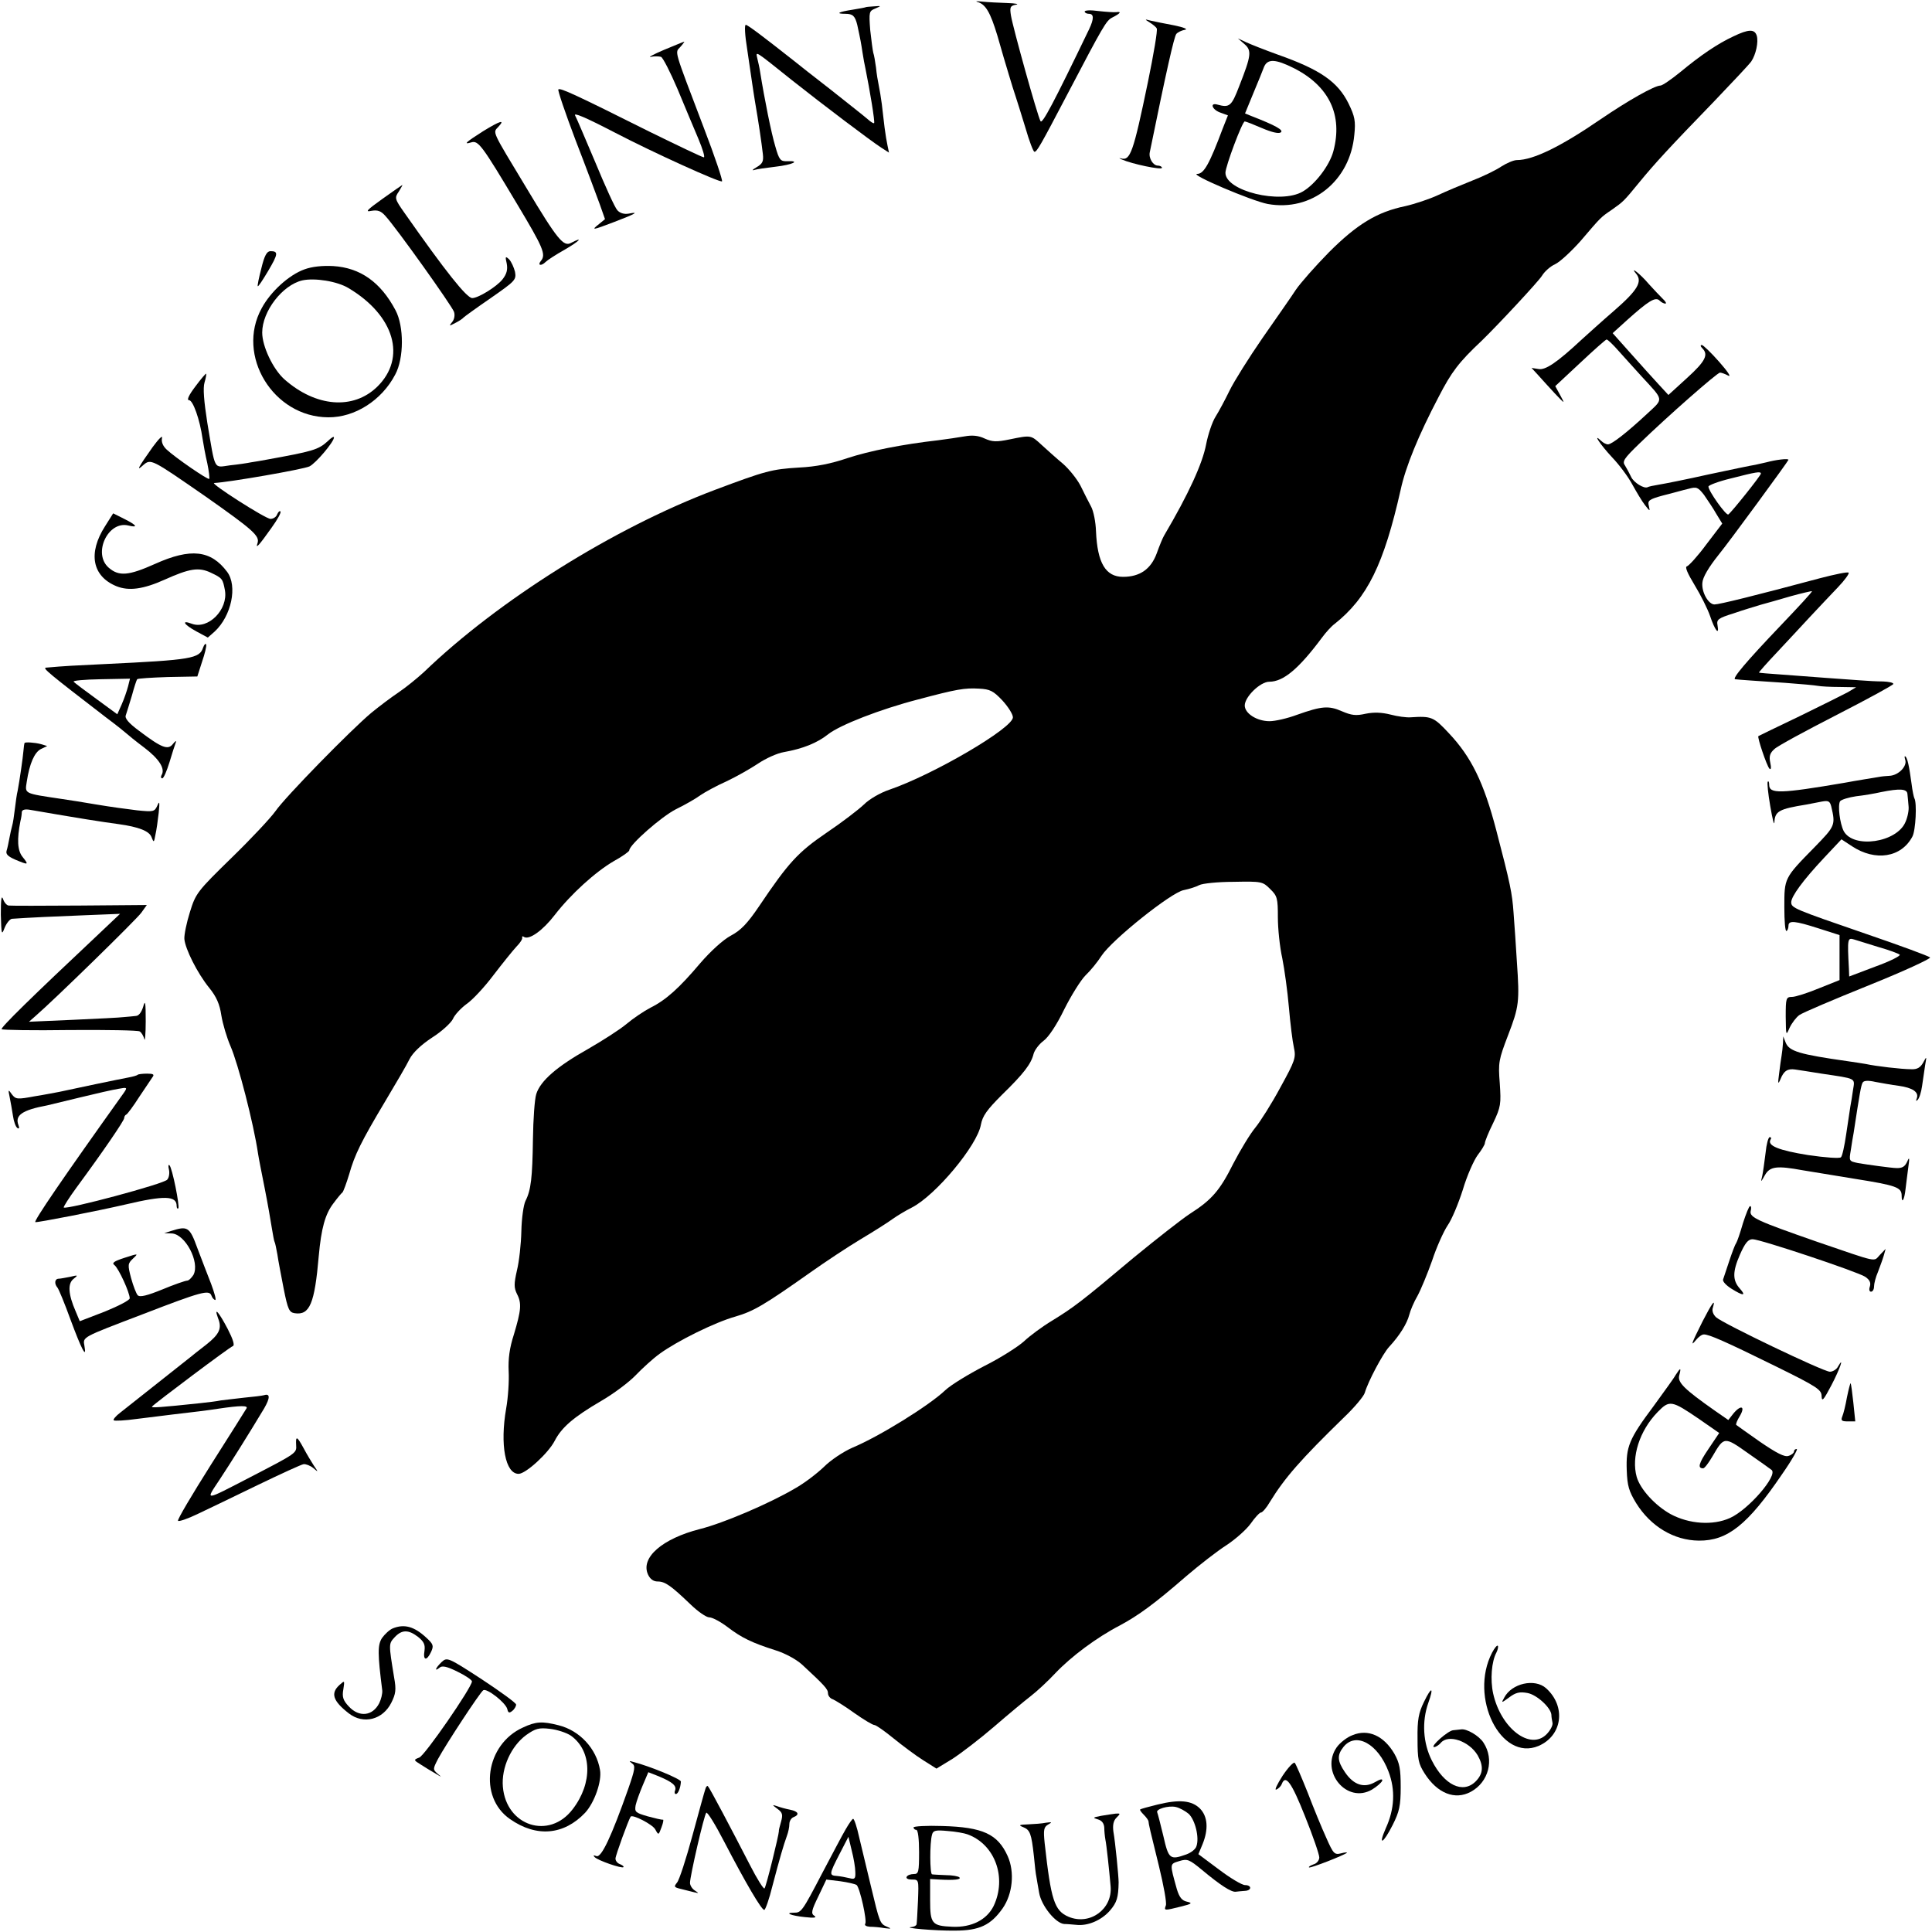 <?xml version="1.0" standalone="no"?>
<!DOCTYPE svg PUBLIC "-//W3C//DTD SVG 20010904//EN"
 "http://www.w3.org/TR/2001/REC-SVG-20010904/DTD/svg10.dtd">
<svg version="1.0" xmlns="http://www.w3.org/2000/svg"
 width="700pt" height="700pt" viewBox="0 0 700 700"
 preserveAspectRatio="xMidYMid meet">
<g transform="translate(0,700) scale(0.1,-0.1)"
fill="#000000" stroke="none">
<path d="M3541 6993 c30 -8 47 -37 73 -123 13 -47 32 -110 41 -140 9 -30 20
-66 25 -80 5 -14 20 -64 35 -112 14 -49 29 -88 33 -88 9 0 22 23 119 208 130
248 141 267 162 278 30 15 36 23 16 20 -9 -1 -38 1 -65 4 -28 4 -50 3 -50 -2
0 -4 7 -8 15 -8 19 0 19 -18 1 -56 -129 -268 -170 -345 -176 -333 -11 19 -100
339 -107 382 -5 31 -3 36 18 40 13 2 -1 5 -31 6 -30 1 -71 3 -90 5 -19 2 -28
2 -19 -1z"/>
<path d="M3137 6974 c-1 -1 -22 -5 -47 -9 -52 -8 -65 -15 -27 -15 27 0 35 -8
43 -40 12 -55 14 -67 19 -100 3 -20 8 -47 11 -60 15 -74 35 -193 31 -196 -2
-2 -12 4 -23 14 -10 9 -71 57 -134 107 -63 49 -122 95 -130 102 -118 93 -171
133 -178 133 -5 0 -3 -39 5 -87 7 -49 15 -104 18 -123 3 -19 7 -48 10 -65 14
-81 24 -150 29 -193 3 -27 -1 -35 -23 -48 -14 -8 -18 -13 -9 -10 9 3 44 8 78
12 61 7 93 22 42 20 -24 -1 -29 4 -43 54 -14 46 -39 170 -55 270 -2 14 -7 36
-10 48 -6 28 -13 32 126 -79 111 -88 283 -218 323 -244 l28 -18 -5 24 c-3 13
-8 43 -11 67 -3 23 -7 61 -10 85 -3 23 -8 53 -11 67 -3 14 -8 43 -10 65 -3 22
-7 46 -10 54 -2 8 -7 45 -11 82 -5 66 -4 69 18 78 23 10 23 10 -4 8 -15 -1
-29 -2 -30 -3z"/>
<path d="M4165 6919 c11 -7 23 -16 26 -22 4 -5 -11 -93 -32 -195 -53 -256 -64
-285 -97 -276 -9 2 -8 1 3 -4 36 -16 145 -39 145 -30 0 4 -7 8 -15 8 -17 0
-34 27 -29 49 60 294 88 418 96 428 5 6 19 13 31 15 13 2 -4 9 -38 16 -33 6
-71 14 -85 17 -23 6 -24 6 -5 -6z"/>
<path d="M6280 6868 c-56 -26 -117 -67 -193 -130 -32 -26 -64 -48 -71 -48 -21
0 -117 -54 -218 -123 -143 -98 -243 -147 -302 -147 -12 0 -37 -11 -56 -23 -19
-13 -66 -36 -105 -51 -38 -15 -95 -39 -125 -53 -30 -14 -84 -32 -119 -40 -102
-21 -175 -66 -276 -167 -49 -50 -103 -111 -120 -136 -16 -25 -71 -103 -121
-175 -49 -71 -103 -157 -119 -190 -16 -33 -39 -76 -51 -95 -12 -19 -27 -64
-34 -100 -13 -69 -63 -179 -152 -330 -5 -8 -17 -37 -27 -65 -21 -57 -61 -85
-122 -85 -63 0 -93 50 -98 165 -1 33 -9 74 -18 90 -9 17 -26 50 -38 75 -13 25
-42 61 -64 80 -23 19 -57 50 -77 68 -39 36 -38 36 -116 20 -48 -10 -63 -9 -90
3 -23 11 -45 13 -73 8 -22 -4 -65 -10 -95 -14 -132 -15 -251 -39 -330 -65 -59
-20 -113 -31 -175 -34 -99 -6 -121 -12 -305 -81 -366 -138 -784 -400 -1054
-660 -23 -21 -63 -54 -91 -73 -27 -18 -72 -52 -100 -75 -74 -62 -312 -305
-347 -356 -17 -24 -88 -100 -159 -169 -125 -122 -130 -129 -151 -197 -12 -38
-21 -82 -20 -97 3 -36 47 -124 90 -177 26 -32 38 -59 44 -100 5 -31 20 -81 33
-111 28 -64 84 -281 100 -390 2 -14 13 -70 24 -125 11 -55 22 -120 26 -145 4
-24 8 -47 10 -50 2 -3 6 -23 10 -45 3 -22 14 -78 23 -125 15 -75 20 -85 40
-88 54 -8 72 34 87 208 9 99 23 151 53 190 14 19 29 37 33 40 3 3 14 32 24 65
20 71 43 118 132 267 37 62 77 130 87 151 12 23 41 51 82 78 35 22 68 53 75
67 6 15 29 39 49 54 21 14 65 61 98 105 33 43 70 89 83 103 13 13 23 28 21 33
-1 5 2 6 7 2 19 -11 68 24 111 80 58 75 147 156 214 195 31 17 56 35 56 39 0
20 116 122 169 149 33 16 73 39 89 51 16 11 58 34 94 50 36 17 87 46 114 64
28 19 70 38 94 42 68 12 121 33 161 65 42 33 187 90 326 126 139 37 168 42
220 39 40 -2 52 -8 85 -43 21 -23 38 -50 38 -61 0 -39 -287 -207 -447 -262
-33 -11 -73 -34 -93 -54 -20 -19 -80 -65 -135 -102 -104 -71 -138 -108 -245
-267 -42 -62 -66 -87 -102 -106 -28 -15 -73 -56 -111 -100 -77 -91 -124 -133
-180 -161 -23 -12 -62 -38 -87 -59 -25 -21 -88 -61 -140 -91 -112 -63 -172
-115 -187 -163 -6 -19 -11 -92 -12 -163 -2 -140 -7 -185 -27 -224 -7 -14 -14
-63 -15 -110 -1 -46 -8 -110 -16 -142 -11 -49 -11 -62 0 -85 18 -34 15 -60
-11 -147 -16 -49 -21 -89 -19 -133 2 -35 -2 -96 -9 -135 -23 -132 -3 -237 45
-237 26 0 108 75 131 120 25 48 67 85 168 144 45 26 101 68 125 93 23 24 62
60 87 78 63 46 200 114 275 135 65 19 103 41 270 159 55 39 138 94 185 122 47
28 99 61 115 73 17 12 47 30 69 41 86 44 237 225 250 300 6 32 22 54 76 108
79 77 106 112 115 149 4 14 20 35 36 47 18 13 48 58 75 114 25 50 60 106 77
123 18 17 44 49 58 71 38 58 253 230 298 238 20 4 45 12 56 18 11 6 67 12 125
12 102 2 105 1 132 -26 26 -25 28 -34 28 -103 0 -41 7 -108 16 -148 8 -40 19
-120 24 -178 5 -58 13 -123 18 -145 8 -37 5 -47 -49 -145 -31 -58 -73 -124
-91 -146 -19 -23 -54 -81 -79 -129 -49 -98 -78 -132 -158 -183 -29 -19 -121
-91 -205 -160 -189 -159 -216 -179 -294 -227 -35 -21 -81 -55 -102 -75 -21
-19 -85 -60 -143 -89 -58 -30 -122 -69 -142 -88 -59 -56 -240 -168 -336 -208
-34 -15 -79 -45 -104 -70 -25 -24 -71 -59 -103 -77 -95 -56 -262 -127 -346
-148 -137 -35 -216 -104 -188 -165 8 -17 20 -25 35 -25 27 0 48 -15 120 -84
26 -25 56 -46 67 -46 11 0 41 -16 66 -35 51 -39 88 -57 176 -85 32 -10 73 -32
94 -51 82 -76 94 -89 94 -104 0 -9 8 -19 18 -22 9 -4 45 -26 78 -50 34 -24 66
-43 72 -43 6 0 37 -22 69 -48 32 -26 80 -62 107 -79 l49 -31 59 36 c32 21 100
73 151 117 51 44 111 94 132 110 22 17 62 54 89 83 57 60 149 129 234 173 67
36 126 79 241 179 47 40 111 90 144 111 32 21 72 56 88 78 16 23 33 41 38 41
5 0 20 17 32 38 54 88 112 154 268 306 39 37 73 78 76 90 12 41 65 141 88 166
39 42 65 85 73 116 4 16 17 47 30 69 12 22 36 80 53 128 16 49 42 106 56 127
15 21 39 79 55 129 15 51 40 107 54 126 14 18 26 38 26 43 0 6 13 39 30 73 28
59 29 69 24 144 -6 75 -4 85 30 174 40 104 42 121 32 266 -3 55 -9 135 -12
177 -5 72 -12 106 -63 301 -45 172 -90 264 -171 350 -56 60 -63 63 -140 58
-14 -1 -46 3 -72 10 -32 8 -60 9 -90 3 -35 -8 -51 -6 -86 9 -48 21 -73 19
-163 -13 -35 -13 -79 -23 -99 -23 -46 0 -90 28 -90 57 0 31 56 86 89 86 51 0
107 47 191 160 14 19 34 41 45 49 119 94 179 216 240 487 18 83 64 196 138
337 46 89 72 124 155 202 57 55 207 216 219 236 9 15 30 34 48 42 17 8 58 46
91 83 76 89 73 86 114 114 41 29 42 29 100 100 55 67 109 126 269 291 68 71
129 136 136 146 17 25 27 71 20 94 -8 24 -29 24 -85 -3z"/>
<path d="M4508 6841 c28 -24 26 -41 -18 -153 -28 -73 -35 -79 -79 -67 -28 8
-20 -17 8 -28 l30 -11 -19 -48 c-48 -128 -68 -164 -92 -164 -33 0 197 -98 255
-109 159 -29 299 83 314 251 5 49 2 66 -21 113 -39 79 -103 123 -256 177 -47
17 -98 37 -115 45 l-30 14 23 -20z m180 -88 c128 -65 178 -170 143 -301 -14
-52 -66 -120 -111 -146 -80 -47 -280 2 -280 68 0 23 61 186 70 186 4 0 32 -11
62 -24 35 -15 60 -21 68 -16 13 8 -17 25 -107 60 l-22 9 30 73 c17 40 34 83
39 96 13 30 42 28 108 -5z"/>
<path d="M2405 6819 c-38 -16 -59 -28 -47 -25 13 3 30 2 37 0 7 -3 34 -56 60
-117 26 -62 59 -142 75 -179 16 -38 25 -68 20 -68 -5 0 -93 42 -197 93 -266
133 -324 160 -330 153 -3 -3 25 -85 62 -183 38 -98 77 -203 88 -233 l19 -54
-22 -18 c-29 -23 -25 -23 56 8 76 29 92 38 52 30 -17 -3 -32 2 -41 12 -9 9
-45 89 -81 176 -37 87 -69 163 -72 167 -8 13 35 -5 143 -61 140 -73 383 -183
389 -177 3 3 -26 90 -66 194 -111 292 -105 271 -85 293 10 11 16 20 14 19 -2
0 -35 -14 -74 -30z"/>
<path d="M1751 6525 c-63 -40 -74 -50 -44 -41 26 8 38 -8 167 -224 94 -157
105 -182 86 -205 -14 -17 1 -20 17 -4 7 7 38 27 70 45 52 30 70 49 22 24 -27
-15 -49 11 -161 198 -129 214 -123 200 -102 223 25 27 7 22 -55 -16z"/>
<path d="M1385 6279 c-56 -40 -63 -48 -40 -43 23 4 35 0 51 -18 39 -42 242
-327 249 -348 4 -12 1 -28 -7 -37 -12 -15 -11 -15 12 -3 14 7 27 16 30 20 3 3
47 35 98 70 89 62 93 66 88 95 -4 16 -13 36 -21 45 -14 13 -15 11 -9 -15 4
-22 0 -38 -16 -58 -21 -26 -87 -67 -109 -67 -20 0 -97 97 -245 308 -36 51 -37
55 -21 78 8 13 14 24 13 24 -2 -1 -34 -23 -73 -51z"/>
<path d="M947 6028 c-9 -34 -15 -64 -13 -65 2 -2 19 24 38 56 36 61 37 71 8
71 -13 0 -22 -16 -33 -62z"/>
<path d="M1103 6024 c-56 -20 -123 -81 -155 -141 -94 -171 42 -394 241 -395
96 -1 194 61 243 155 32 59 32 175 1 233 -54 102 -128 154 -226 160 -40 2 -77
-2 -104 -12z m160 -68 c166 -99 211 -252 104 -357 -87 -85 -223 -74 -337 27
-41 37 -80 119 -80 169 0 77 73 172 145 189 45 10 127 -3 168 -28z"/>
<path d="M5929 6007 c22 -28 4 -59 -80 -132 -44 -38 -97 -86 -118 -105 -90
-84 -132 -112 -157 -107 l-25 4 23 -25 c13 -15 40 -44 61 -67 38 -40 38 -40
20 -7 l-18 33 90 84 c50 47 93 85 96 85 4 0 24 -19 44 -42 21 -24 59 -65 84
-93 81 -88 79 -78 19 -134 -72 -67 -128 -111 -142 -111 -7 0 -18 6 -25 13 -33
31 -2 -15 40 -60 25 -26 58 -70 73 -98 15 -27 35 -61 46 -75 18 -23 19 -24 14
-3 -5 19 0 24 52 38 33 8 74 20 92 24 29 8 34 6 56 -22 12 -18 33 -48 44 -68
l22 -36 -58 -76 c-31 -42 -63 -77 -70 -79 -8 -2 2 -25 28 -68 22 -36 47 -86
56 -112 17 -51 34 -73 27 -34 -4 21 1 26 59 44 34 12 79 25 98 31 19 5 68 19
109 31 40 11 75 19 76 18 2 -2 -49 -57 -112 -123 -127 -133 -179 -195 -166
-196 15 -2 76 -6 180 -13 56 -4 110 -9 120 -11 10 -2 45 -4 78 -4 l60 -1 -30
-18 c-17 -9 -95 -48 -175 -87 -80 -38 -147 -71 -149 -72 -5 -3 30 -107 40
-118 6 -5 7 3 3 22 -5 23 -1 35 15 49 11 11 113 66 226 124 113 58 205 108
205 112 0 5 -17 8 -37 9 -21 0 -58 2 -83 4 -25 2 -81 6 -125 9 -44 3 -116 9
-160 12 -44 3 -81 6 -82 7 -1 1 28 34 64 72 36 39 91 97 121 130 31 33 76 81
101 107 25 26 42 50 39 53 -3 4 -50 -6 -104 -20 -235 -63 -365 -95 -382 -95
-22 0 -47 44 -44 78 1 20 23 57 59 102 37 45 253 340 253 344 0 6 -47 0 -80
-9 -8 -2 -26 -6 -40 -9 -14 -2 -90 -18 -170 -35 -80 -18 -161 -34 -180 -37
-19 -3 -37 -7 -40 -9 -13 -7 -51 17 -60 37 -6 13 -16 31 -22 41 -11 15 -5 25
52 80 100 97 282 257 292 257 5 0 19 -5 30 -11 12 -6 -3 16 -33 50 -29 33 -58
61 -63 61 -6 0 -5 -5 2 -12 23 -23 11 -47 -55 -107 l-68 -62 -35 38 c-19 21
-65 71 -101 112 l-66 74 53 48 c76 68 102 85 117 70 6 -6 15 -11 21 -11 5 0 1
8 -10 18 -10 10 -33 34 -50 53 -32 38 -72 68 -45 36z m451 -723 c0 -7 -107
-141 -118 -148 -8 -5 -72 85 -72 101 0 5 37 19 83 30 90 23 107 26 107 17z"/>
<path d="M708 5600 c-25 -33 -32 -50 -23 -50 14 0 39 -69 49 -140 3 -19 10
-59 17 -88 6 -29 9 -55 7 -57 -4 -5 -123 77 -154 106 -14 13 -20 28 -17 42 3
12 -12 -3 -34 -33 -54 -76 -60 -89 -35 -66 29 25 29 24 227 -113 172 -121 197
-143 188 -169 -8 -23 5 -9 51 56 21 29 36 56 32 59 -3 3 -8 -2 -12 -11 -3 -9
-14 -16 -24 -16 -18 0 -221 130 -204 130 56 3 320 49 345 60 23 11 89 89 89
105 0 5 -10 -1 -22 -13 -35 -32 -54 -37 -225 -68 -16 -3 -39 -7 -53 -9 -14 -3
-48 -8 -77 -11 -60 -8 -52 -23 -82 155 -12 77 -16 125 -10 145 5 16 7 31 6 32
-1 2 -19 -19 -39 -46z"/>
<path d="M381 5094 c-63 -98 -47 -182 41 -218 45 -18 97 -11 175 24 89 40 123
46 167 25 42 -20 43 -22 51 -64 12 -70 -61 -143 -120 -121 -40 15 -29 -3 17
-28 l41 -22 25 22 c61 57 83 165 45 216 -59 79 -132 87 -261 29 -96 -43 -131
-46 -168 -14 -59 51 -3 171 71 153 37 -9 31 1 -15 24 l-40 20 -29 -46z"/>
<path d="M736 4654 c-13 -40 -41 -45 -356 -60 -106 -5 -147 -7 -213 -13 -14
-1 6 -18 218 -181 39 -29 72 -56 75 -59 3 -3 31 -26 63 -50 54 -41 77 -77 62
-100 -3 -6 -2 -11 3 -11 5 0 16 26 26 58 9 31 20 64 23 72 3 8 -1 6 -10 -5
-18 -24 -41 -15 -123 47 -39 29 -53 46 -48 57 3 9 13 41 22 71 8 30 17 57 19
59 2 3 52 6 111 8 l107 2 17 53 c10 29 17 57 15 63 -2 5 -7 0 -11 -11z m-272
-141 c-4 -15 -14 -45 -23 -65 l-16 -36 -75 55 c-41 30 -79 58 -83 63 -5 4 39
8 98 9 l106 2 -7 -28z"/>
<path d="M89 4308 c-1 -2 -3 -14 -4 -28 -2 -25 -14 -108 -21 -145 -3 -11 -7
-40 -10 -65 -3 -25 -7 -53 -10 -62 -3 -10 -7 -30 -10 -45 -3 -16 -7 -36 -10
-45 -4 -13 5 -21 32 -33 48 -20 49 -19 26 10 -19 23 -21 64 -8 130 3 11 5 26
5 33 1 8 11 11 29 8 179 -31 262 -44 322 -52 72 -10 111 -25 119 -47 8 -21 9
-20 14 8 4 17 9 53 12 80 4 39 3 45 -5 26 -10 -22 -14 -23 -73 -17 -34 4 -100
13 -147 21 -47 8 -103 17 -125 20 -140 21 -135 18 -128 63 10 66 28 106 51
118 l23 11 -23 7 c-23 6 -57 8 -59 4z"/>
<path d="M6903 4247 c8 -23 -25 -57 -58 -58 -14 -1 -28 -2 -32 -3 -5 -1 -29
-5 -54 -9 -25 -4 -59 -10 -75 -13 -235 -40 -274 -41 -274 -7 0 9 -2 14 -5 11
-3 -3 1 -43 9 -89 8 -46 14 -72 15 -58 2 40 17 48 116 64 17 3 42 8 57 11 23
4 28 1 33 -18 16 -68 14 -71 -61 -148 -110 -112 -109 -111 -109 -217 0 -50 3
-89 8 -86 4 2 7 11 7 19 0 20 23 18 110 -10 l75 -24 0 -82 0 -81 -75 -30 c-41
-17 -85 -31 -97 -31 -22 0 -23 -5 -23 -72 1 -69 1 -70 14 -40 8 17 24 38 35
46 12 9 126 57 252 108 127 51 226 97 222 101 -5 5 -108 43 -228 84 -264 91
-275 95 -275 116 0 21 42 79 119 161 l63 67 38 -25 c85 -56 179 -41 219 35 12
22 17 123 7 139 -2 4 -7 27 -10 52 -9 67 -15 92 -22 99 -4 3 -4 -2 -1 -12z m8
-124 c1 -10 3 -29 4 -43 2 -14 -3 -40 -11 -58 -31 -75 -189 -98 -224 -33 -14
28 -22 93 -13 108 5 6 31 14 58 18 28 3 68 10 90 15 69 14 95 12 96 -7z m-106
-554 c39 -11 74 -24 78 -28 4 -4 -35 -24 -88 -43 l-95 -36 -1 27 c-6 112 -5
114 19 107 10 -3 49 -15 87 -27z"/>
<path d="M3 3686 c2 -73 3 -76 14 -47 7 17 19 31 26 32 54 4 162 9 267 13
l125 5 -75 -71 c-248 -233 -359 -342 -354 -347 3 -3 114 -5 247 -3 133 1 247
-1 253 -5 7 -4 14 -17 17 -28 2 -11 5 18 5 65 0 69 -2 79 -9 53 -6 -20 -16
-34 -27 -34 -9 -1 -28 -3 -42 -4 -14 -2 -97 -6 -185 -10 l-160 -7 25 22 c66
57 364 348 382 373 l20 28 -243 -2 c-134 -1 -250 -1 -257 0 -7 0 -17 11 -21
24 -6 15 -8 -3 -8 -57z"/>
<path d="M6460 3220 c-1 -14 -3 -34 -5 -45 -2 -11 -6 -40 -9 -65 -5 -37 -4
-41 5 -20 12 30 26 39 53 35 12 -2 55 -8 96 -15 127 -19 121 -15 114 -58 -3
-20 -7 -48 -10 -62 -2 -14 -9 -59 -15 -100 -6 -41 -14 -79 -19 -83 -4 -5 -58
-1 -119 8 -106 17 -149 34 -136 56 4 5 2 9 -3 9 -5 0 -12 -26 -15 -57 -4 -32
-9 -69 -12 -83 -6 -25 -6 -25 10 3 18 31 43 34 136 17 30 -5 115 -19 189 -31
151 -24 170 -31 170 -61 0 -32 10 -15 14 23 2 19 7 54 10 79 5 34 4 40 -3 23
-9 -20 -18 -26 -41 -25 -16 0 -110 13 -138 18 -33 7 -33 7 -26 48 3 22 8 50
10 61 22 144 27 174 33 183 4 7 20 8 46 2 22 -4 60 -11 84 -14 51 -7 74 -23
66 -45 -4 -10 -3 -12 3 -6 6 6 13 28 16 50 3 22 8 56 11 75 6 34 6 34 -7 10
-10 -18 -22 -25 -43 -24 -35 0 -129 11 -165 19 -13 2 -42 7 -65 10 -176 25
-212 36 -225 67 l-9 23 -1 -25z"/>
<path d="M499 3106 c-3 -3 -18 -7 -34 -10 -28 -5 -205 -42 -250 -52 -11 -2
-51 -10 -89 -16 -64 -12 -69 -11 -83 7 -13 19 -14 18 -8 -10 3 -16 9 -47 12
-68 3 -21 10 -40 16 -44 6 -4 8 0 4 10 -14 36 13 55 104 72 9 2 63 15 120 29
57 14 119 28 138 31 32 6 33 5 20 -14 -223 -312 -328 -466 -321 -469 8 -2 224
40 327 64 140 33 185 32 185 -5 0 -8 3 -12 6 -9 6 7 -22 147 -32 156 -4 4 -5
-3 -2 -15 3 -12 1 -29 -6 -37 -10 -15 -366 -110 -375 -101 -2 2 19 35 46 72
98 133 173 243 173 252 0 5 3 11 8 13 4 2 25 30 46 63 22 33 44 66 49 73 7 9
2 12 -20 12 -16 0 -32 -2 -34 -4z"/>
<path d="M6315 2568 c-10 -35 -21 -67 -25 -73 -4 -5 -15 -35 -25 -65 -10 -30
-20 -60 -22 -66 -2 -7 11 -21 30 -33 43 -27 55 -27 31 0 -27 30 -27 61 0 123
19 43 30 56 46 56 28 0 378 -117 408 -136 16 -11 21 -21 17 -35 -4 -11 -2 -19
4 -19 6 0 11 8 11 19 0 10 6 34 14 52 7 19 17 45 21 59 l7 25 -21 -22 c-24
-25 0 -30 -231 49 -212 74 -242 87 -237 110 3 10 2 18 -2 18 -4 0 -15 -28 -26
-62z"/>
<path d="M620 2540 l-25 -8 27 -1 c49 -2 103 -104 79 -150 -7 -11 -17 -21 -23
-21 -6 0 -47 -14 -90 -32 -54 -22 -81 -29 -89 -21 -5 5 -16 33 -24 62 -13 49
-12 53 7 71 20 19 20 19 -30 3 -40 -13 -48 -19 -37 -27 15 -12 55 -99 55 -120
0 -7 -41 -28 -90 -48 l-91 -35 -15 36 c-27 62 -29 100 -8 117 18 14 17 15 -11
8 -16 -3 -36 -7 -42 -7 -15 0 -17 -18 -5 -32 5 -6 26 -57 47 -115 40 -108 60
-147 51 -97 -6 34 -12 30 213 116 210 81 239 89 247 67 3 -9 10 -16 14 -16 4
0 -3 26 -15 58 -12 31 -35 90 -50 130 -28 77 -35 81 -95 62z"/>
<path d="M6169 2213 c-40 -80 -46 -95 -24 -68 9 11 21 20 28 20 18 1 77 -25
260 -115 152 -75 167 -85 167 -109 1 -21 7 -14 35 39 31 59 49 111 24 68 -5
-10 -19 -18 -29 -18 -23 0 -386 174 -412 197 -11 10 -16 24 -12 35 11 36 -3
17 -37 -49z"/>
<path d="M790 2224 c15 -37 5 -58 -43 -96 -23 -18 -49 -38 -57 -45 -15 -12
-197 -156 -254 -201 -16 -12 -27 -25 -24 -28 3 -3 41 -1 84 5 44 5 102 13 129
16 79 9 127 15 166 21 81 12 109 12 102 1 -4 -7 -62 -99 -130 -206 -67 -106
-121 -197 -118 -201 2 -4 35 7 72 25 38 18 136 65 218 105 83 40 157 74 165
75 8 1 24 -5 35 -14 19 -16 19 -16 2 9 -9 14 -26 42 -37 63 -24 44 -29 46 -27
11 2 -29 2 -29 -168 -117 -168 -87 -161 -86 -110 -9 41 62 108 169 162 259 22
38 22 55 0 48 -7 -2 -39 -6 -72 -9 -33 -4 -71 -8 -85 -10 -14 -3 -47 -7 -75
-10 -142 -15 -180 -18 -174 -12 12 13 282 216 293 219 7 3 0 25 -19 62 -32 61
-51 83 -35 39z"/>
<path d="M6071 2018 c-7 -13 -44 -63 -80 -113 -89 -119 -100 -147 -97 -232 2
-57 8 -76 34 -119 53 -85 137 -135 227 -136 104 -1 177 57 302 241 35 50 58
91 53 91 -6 0 -10 -4 -10 -9 0 -5 -9 -13 -20 -16 -14 -5 -43 10 -103 51 -45
32 -84 59 -86 61 -3 2 3 17 13 33 21 36 3 41 -24 8 l-18 -23 -49 34 c-111 78
-135 102 -129 127 8 30 5 30 -13 2z m86 -160 l72 -50 -39 -58 c-36 -53 -40
-70 -19 -70 5 0 20 20 34 44 42 72 42 72 131 9 43 -30 81 -57 83 -59 23 -20
-84 -144 -151 -174 -62 -28 -148 -22 -215 14 -56 31 -110 90 -123 135 -20 72
10 167 76 235 43 44 50 43 151 -26z"/>
<path d="M6692 1938 c-5 -29 -13 -61 -17 -70 -6 -15 -2 -18 20 -18 l27 0 -7
68 c-4 37 -8 68 -10 70 -1 2 -7 -21 -13 -50z"/>
<path d="M1423 1100 c-12 -5 -29 -21 -39 -35 -16 -25 -16 -56 1 -190 1 -11 -4
-32 -11 -46 -24 -47 -73 -52 -110 -12 -21 22 -25 35 -20 62 5 33 5 33 -14 16
-33 -30 -24 -58 34 -103 53 -41 123 -23 154 39 16 32 18 47 10 91 -20 123 -20
122 2 146 26 28 50 28 85 1 21 -17 26 -28 23 -50 -6 -36 8 -38 24 -4 10 22 8
28 -17 51 -44 41 -80 51 -122 34z"/>
<path d="M5406 1012 c-84 -162 32 -395 168 -338 87 37 101 143 28 209 -41 37
-125 18 -152 -34 -11 -20 -11 -20 18 1 24 18 38 21 66 16 34 -6 85 -53 87 -79
0 -7 2 -20 4 -29 2 -9 -8 -28 -22 -42 -59 -59 -165 22 -193 148 -11 50 -6 116
12 149 5 10 7 21 5 24 -3 3 -12 -8 -21 -25z"/>
<path d="M1600 978 c-22 -21 -28 -37 -7 -20 9 8 27 4 65 -15 29 -14 52 -30 52
-35 0 -21 -171 -269 -191 -276 -21 -8 -21 -9 5 -25 14 -9 38 -24 54 -33 23
-14 24 -14 8 -1 -18 16 -18 17 1 54 28 52 152 241 164 249 13 8 80 -44 87 -68
3 -14 7 -16 18 -7 8 6 14 17 14 23 0 6 -57 47 -125 92 -123 80 -125 80 -145
62z"/>
<path d="M5159 833 c-19 -39 -24 -64 -23 -133 0 -75 3 -90 26 -126 46 -72 110
-97 167 -66 65 35 86 117 46 178 -16 25 -62 52 -82 48 -7 -1 -20 -2 -28 -3
-18 -1 -85 -60 -69 -61 6 0 17 7 24 15 27 33 103 7 134 -45 22 -39 20 -67 -8
-95 -46 -45 -113 -13 -158 76 -32 63 -37 141 -13 209 21 59 12 61 -16 3z"/>
<path d="M1895 741 c-136 -61 -163 -252 -47 -332 96 -67 195 -58 272 23 34 37
61 114 54 155 -13 78 -74 143 -150 162 -59 15 -82 14 -129 -8z m174 -30 c76
-55 79 -171 6 -266 -85 -112 -241 -61 -253 81 -6 69 30 148 85 188 33 23 45
27 86 22 26 -3 60 -14 76 -25z"/>
<path d="M4900 713 c-19 -7 -45 -27 -57 -44 -61 -88 37 -206 128 -153 18 11
34 25 37 32 2 8 -7 6 -26 -5 -40 -23 -78 -10 -109 36 -28 41 -29 62 -5 92 45
55 125 11 163 -90 25 -66 22 -135 -10 -205 -29 -66 -10 -57 25 12 24 48 29 69
29 137 0 66 -4 87 -23 121 -38 65 -95 91 -152 67z"/>
<path d="M2290 611 c13 -9 11 -21 -14 -93 -60 -170 -97 -250 -115 -243 -11 4
-13 3 -6 -4 12 -12 98 -42 104 -36 2 3 -4 7 -13 11 -9 3 -16 12 -16 20 0 11
47 140 55 152 7 9 79 -28 89 -46 12 -22 12 -22 23 8 6 16 8 28 5 27 -4 -1 -29
5 -55 12 -45 13 -48 16 -44 40 3 14 15 47 26 73 l20 47 38 -15 c50 -21 65 -34
59 -51 -3 -7 -2 -13 3 -13 8 0 17 23 18 45 1 9 -113 56 -172 71 -16 5 -17 4
-5 -5z"/>
<path d="M4647 566 c-20 -31 -30 -53 -23 -50 8 3 17 12 20 20 14 36 35 7 84
-116 29 -72 52 -139 52 -150 0 -10 -9 -22 -21 -25 -11 -4 -19 -9 -16 -11 4 -4
127 44 137 53 3 2 -7 2 -21 -2 -24 -6 -28 -2 -54 57 -16 35 -46 108 -67 163
-22 55 -43 104 -47 108 -4 4 -24 -17 -44 -47z"/>
<path d="M2556 519 c-3 -8 -24 -84 -47 -169 -23 -85 -48 -162 -56 -171 -12
-15 -11 -17 14 -23 15 -4 37 -9 48 -12 18 -4 18 -4 3 6 -10 6 -18 19 -18 28 0
24 51 246 59 254 4 4 33 -43 65 -105 78 -150 135 -247 145 -247 4 0 18 39 30
88 26 99 40 147 52 180 5 13 9 32 9 43 0 11 7 22 15 25 23 9 18 21 -12 27 -16
3 -37 9 -48 13 -18 6 -18 5 2 -10 18 -13 20 -21 13 -46 -5 -17 -9 -33 -8 -35
0 -13 -46 -201 -52 -207 -3 -4 -27 34 -53 85 -67 130 -146 280 -152 285 -2 3
-7 -1 -9 -9z"/>
<path d="M4195 462 c-33 -8 -62 -16 -64 -18 -2 -2 4 -10 13 -19 9 -9 16 -19
17 -23 1 -12 6 -34 38 -163 17 -70 29 -134 25 -143 -7 -19 -6 -19 54 -4 41 10
44 13 22 18 -18 4 -27 16 -36 45 -26 94 -27 91 9 102 29 9 36 6 82 -32 66 -55
107 -82 123 -79 6 1 21 2 32 3 26 1 26 21 1 21 -11 0 -53 25 -94 56 l-75 56
15 36 c22 54 19 100 -9 129 -30 30 -75 34 -153 15z m112 -34 c23 -22 39 -85
28 -117 -3 -11 -20 -24 -37 -30 -59 -21 -64 -17 -83 67 -10 42 -20 80 -22 85
-7 12 40 26 67 20 14 -3 35 -15 47 -25z"/>
<path d="M3990 421 c-31 -6 -32 -7 -12 -13 14 -4 22 -14 23 -30 0 -12 2 -32 4
-43 4 -18 14 -112 19 -170 7 -82 -75 -142 -152 -110 -52 22 -64 60 -87 267 -5
48 -3 58 12 67 16 9 15 10 -7 7 -14 -3 -43 -5 -65 -6 -33 -1 -36 -3 -18 -10
25 -10 30 -23 39 -105 3 -33 7 -67 9 -75 1 -8 6 -34 10 -58 8 -47 60 -111 91
-113 11 0 30 -2 43 -3 42 -5 91 16 122 51 26 30 31 48 32 103 0 21 -12 145
-19 184 -3 23 0 39 11 50 15 15 15 16 -2 15 -10 -1 -34 -5 -53 -8z"/>
<path d="M3064 372 c-12 -20 -49 -91 -84 -157 -74 -142 -77 -145 -103 -145
-37 0 -11 -11 39 -16 35 -4 45 -2 34 5 -12 8 -10 19 15 70 l29 61 50 -6 c28
-4 55 -10 60 -14 12 -12 38 -129 31 -140 -4 -6 4 -10 17 -11 13 0 37 -2 53 -5
25 -3 26 -2 9 5 -26 11 -27 15 -59 149 -14 59 -33 137 -42 175 -8 37 -18 67
-22 67 -3 0 -15 -17 -27 -38z m35 -155 c1 -24 -2 -27 -21 -22 -13 3 -33 7 -45
8 -30 2 -29 6 9 80 l32 62 12 -50 c7 -27 13 -62 13 -78z"/>
<path d="M3310 379 c0 -5 5 -9 10 -9 6 0 10 -33 10 -80 0 -73 -2 -80 -19 -80
-11 0 -23 -4 -26 -10 -3 -6 5 -10 19 -10 25 0 25 0 22 -77 -2 -43 -4 -81 -5
-85 -1 -5 -9 -9 -18 -10 -38 -3 86 -14 157 -13 89 0 130 20 173 81 36 52 44
131 18 189 -36 80 -90 105 -237 109 -57 2 -104 -1 -104 -5z m195 -25 c100 -36
144 -157 95 -260 -25 -50 -80 -78 -149 -75 -75 3 -81 11 -81 97 l0 76 33 -2
c54 -3 81 0 73 8 -4 4 -26 8 -49 8 -23 1 -46 2 -50 3 -8 1 -9 113 0 144 4 15
13 17 56 13 29 -2 61 -8 72 -12z"/>
</g>
</svg>
